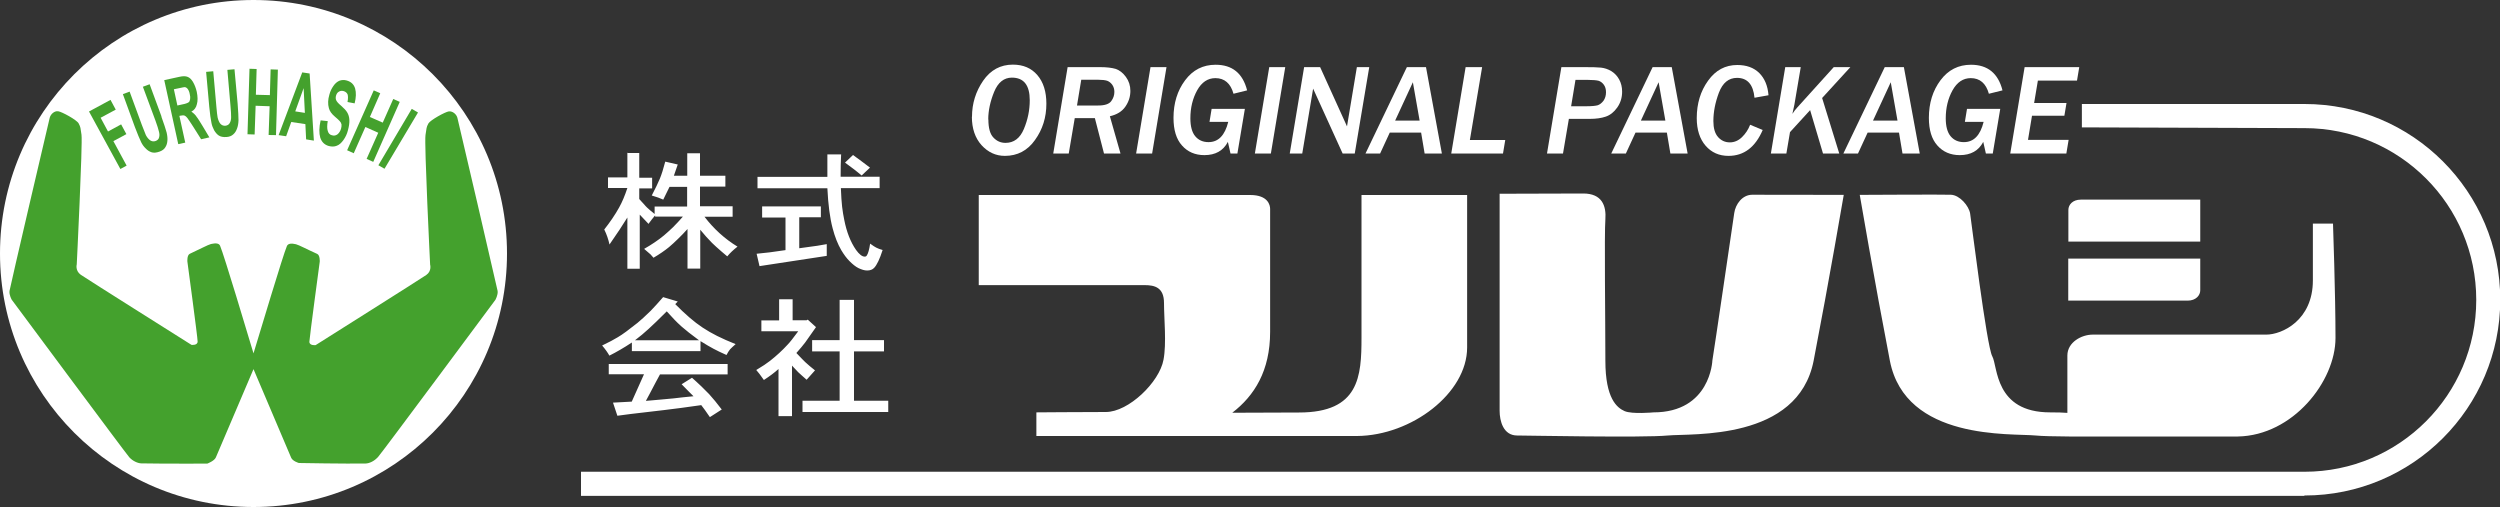 <?xml version="1.0" encoding="UTF-8"?><svg id="_レイヤー_2" xmlns="http://www.w3.org/2000/svg" viewBox="0 0 200 40.56"><rect x="0" y="0" width="200" height="40.56" fill="#333333" stroke="none"/><defs><style>.cls-1{fill:#fff;}.cls-2{fill:#44a12d;}</style></defs><g id="_レイヤー_1-2"><path class="cls-1" d="m50.15,12.24h.99v1.98h1.03v.85h-1.03v.85s.07.08.15.17c.08.09.16.18.24.26.07.09.15.17.23.25.13.13.34.3.61.52v-.6h2.6v-1.57h-1.41l-.5,1.02c-.24-.11-.54-.22-.92-.33.29-.56.51-1.01.65-1.35.14-.34.28-.79.43-1.36l1,.23-.31.9h1.07v-1.8h1.02v1.8h2.03v.87h-2.03v1.57h2.61v.84h-2.25c.74.97,1.62,1.77,2.64,2.39-.32.25-.6.51-.82.78-.11-.09-.26-.23-.46-.39-.2-.18-.35-.3-.43-.38-.08-.08-.2-.18-.33-.31-.31-.31-.62-.66-.94-1.05v3.11h-1.02v-3.17c-.25.28-.5.54-.76.79-.26.25-.49.47-.72.66-.33.27-.75.56-1.24.85-.08-.1-.16-.18-.24-.27l-.51-.44c.3-.17.59-.35.84-.52.25-.17.5-.35.74-.55.22-.18.46-.41.73-.66.26-.26.52-.54.79-.85h-2.22v-.1c-.19.23-.37.45-.53.68-.04-.05-.27-.29-.7-.74v4.33h-.99v-4.1c-.36.59-.84,1.31-1.43,2.16-.09-.4-.22-.8-.42-1.2.45-.57.85-1.15,1.19-1.76.24-.43.46-.95.66-1.56h-1.55v-.85h1.55v-1.98Zm10.82,4.29v.87h1.87v2.61c-.93.14-1.7.24-2.31.29l.23.99,5.38-.82v-.94c-.48.09-.73.13-.75.13l-1.45.2v-2.48h1.73v-.87h-4.69m6.61-3.51c.22.17.45.33.67.5.21.16.44.34.67.54l.67-.63c-.43-.33-.89-.67-1.36-1.01l-.64.61m-.3-.66h-1.11v1.8h-5.59v.91h5.59c.03.64.08,1.23.15,1.77.07.54.16,1.02.27,1.43.18.69.41,1.27.69,1.75.21.35.42.64.66.88.25.25.48.44.72.56.26.12.48.19.69.19.24,0,.43-.07.56-.21.22-.23.45-.71.68-1.43-.21-.06-.38-.12-.51-.19-.1-.05-.26-.15-.49-.32-.07.48-.16.79-.26.94-.04.07-.1.1-.17.1-.21,0-.44-.18-.7-.54-.43-.62-.75-1.42-.94-2.4-.07-.31-.12-.66-.17-1.04-.04-.37-.08-.88-.1-1.5h3.1v-.91h-3.12c0-.62.01-1.23.04-1.8Zm-12.84,13.71c-.29-.25-.66-.64-1.12-1.15-.65.65-1.13,1.11-1.45,1.4-.33.31-.7.61-1.09.91h5.12c-.59-.43-1.08-.82-1.46-1.15m-5.76,3.88v-.83h9.51v.83h-5.41l-.34.63-.5.95-.29.54c.3-.02.64-.05,1.03-.09.38-.03.78-.07,1.19-.11.41-.05.94-.11,1.59-.17-.13-.13-.28-.28-.44-.44-.16-.16-.32-.33-.51-.52l.83-.52c.22.19.46.42.75.69.28.27.48.48.62.62.3.33.64.74,1.01,1.23l-.95.61c-.3-.44-.53-.76-.69-.96-1.17.17-2.17.3-3.01.4l-2.64.31-1.06.14-.35-1.05,1.5-.08.98-2.19h-2.81m4.34-6.17l1.17.35-.2.21c.78.79,1.5,1.42,2.18,1.87.36.24.76.47,1.18.68.42.21.92.43,1.47.65-.21.19-.36.32-.44.41-.1.12-.19.27-.29.46-.45-.2-.8-.37-1.04-.5-.27-.14-.62-.35-1.04-.61v.8h-5.49v-.69c-.65.43-1.26.78-1.8,1.05-.14-.25-.33-.52-.58-.81.54-.26.96-.48,1.25-.66.38-.22.9-.61,1.58-1.15.27-.22.62-.54,1.06-.97.26-.27.59-.63.99-1.09Zm14.12.22v3.22h-2.2v.9h2.2v3.95h-2.97v.9h6.86v-.9h-2.74v-3.95h2.4v-.9h-2.4v-3.22h-1.15m-4.85,1.64h-1.41v.87h2.95c-.4.54-.68.9-.85,1.07-.42.46-.89.89-1.41,1.3-.24.19-.61.44-1.1.73.13.14.34.41.61.8.46-.3.85-.59,1.17-.88v3.77h1.08v-4.04c.16.18.33.36.5.53.18.16.4.37.67.6.37-.41.59-.66.67-.75-.3-.24-.57-.46-.78-.66-.04-.04-.12-.11-.24-.24-.12-.12-.21-.21-.26-.27-.05-.06-.12-.13-.21-.22.3-.34.54-.62.71-.85l.86-1.22-.66-.6-.09.05h-1.12v-1.68h-1.08v1.68Zm16.33-10.12v7.3m-.35-7.21v7.21h13.27s-.8,0,0,0,1.55.18,1.55,1.43.21,3.23-.04,4.54c-.33,1.8-2.8,4.18-4.61,4.18-1.91,0-5.56.03-5.56.03v1.89h25.66c4.36-.04,8.8-3.43,8.8-7.08v-12.2h-8.45v11.4c0,3.12-.18,6-5,6l-5.34.02h0c1.77-1.36,3.03-3.35,3.03-6.47v-9.84c0-.29-.16-1.11-1.59-1.11h-21.73Zm41.67-.1h0v17.37c0,.8.29,1.97,1.4,1.97.71,0,10.1.19,12.05,0,1.95-.18,10.41.44,11.67-5.98,1.24-6.42,2.41-13.27,2.41-13.27,0,0-6.7-.01-7.32-.01-.8,0-1.34.76-1.44,1.46-.08.53-1.62,11.06-1.75,11.8,0,0-.15,4.15-4.72,4.15,0,0-1.69.16-2.3-.1-.61-.27-1.54-1-1.54-4.03s-.09-10.24,0-11.31c.08-1.08-.26-2.07-1.77-2.07s-6.69.02-6.69.02Zm45.41,17.53c-.34-.03-.8-.04-1.37-.04-4.46,0-4.18-3.69-4.63-4.49-.45-.8-1.69-10.95-1.77-11.42-.1-.61-.83-1.47-1.53-1.5-.54-.03-7.3.01-7.3.01,0,0,1.17,6.85,2.41,13.27,1.25,6.42,9.71,5.79,11.66,5.98.5.05,1.48.07,2.68.08h13.5c4.4-.08,7.81-4.41,7.81-7.88s-.2-9.15-.2-9.15h-1.61v4.54c0,3.2-2.47,4.34-3.74,4.34h-13.89c-.86,0-2.01.6-2.01,1.67s0,4.6,0,4.6Zm.08-13.7h10.56v-3.36h-9.55c-.67,0-1,.42-1,.82v2.54Zm10.56,1.36h-10.56v3.36h9.55c.67,0,1.01-.43,1.01-.82v-2.54Zm8.34,18.95c8.65,0,15.66-7.02,15.66-15.66s-7.01-15.66-15.66-15.66h-17.81v1.87l17.81.06c7.59,0,13.74,6.15,13.74,13.74s-6.15,13.75-13.74,13.75H46.48v1.93h137.86Z"/><path class="cls-1" d="m77.76,9.34c0-1.06.3-2.02.89-2.88.59-.86,1.39-1.29,2.38-1.29.83,0,1.48.28,1.96.84.48.56.72,1.32.72,2.29,0,1.09-.3,2.05-.91,2.9-.6.85-1.41,1.27-2.41,1.27-.73,0-1.35-.29-1.87-.86-.51-.57-.77-1.33-.77-2.27Zm1.31.22c0,.67.13,1.16.4,1.44.27.29.59.43.97.43.67,0,1.16-.37,1.47-1.11.31-.74.47-1.5.47-2.3,0-1.21-.48-1.81-1.43-1.81-.63,0-1.11.38-1.42,1.14-.31.76-.47,1.5-.47,2.2Z"/><path class="cls-1" d="m89.64,12.28h-1.32l-.73-2.83h-1.61l-.48,2.83h-1.24l1.15-6.91h2.6c.52,0,.93.05,1.24.14.3.1.58.31.82.64.24.33.36.7.36,1.12,0,.45-.13.87-.4,1.26-.27.39-.68.64-1.24.77l.85,2.98Zm-3.5-3.84h1.72c.53,0,.87-.12,1.04-.35.17-.23.25-.48.25-.74,0-.22-.06-.41-.17-.57-.12-.16-.25-.26-.41-.32-.16-.05-.4-.08-.71-.08h-1.36l-.34,2.06Z"/><path class="cls-1" d="m92.17,12.28h-1.28l1.15-6.91h1.28l-1.15,6.91Z"/><path class="cls-1" d="m98.98,12.28h-.54l-.21-.93c-.37.71-1,1.06-1.88,1.06-.74,0-1.34-.26-1.79-.77-.46-.51-.68-1.25-.68-2.21,0-1.18.31-2.18.93-3.01.62-.83,1.43-1.24,2.44-1.24,1.33,0,2.17.68,2.52,2.05l-1.09.27c-.23-.83-.72-1.25-1.45-1.25-.61,0-1.1.33-1.46.98-.36.65-.54,1.4-.54,2.23,0,.65.13,1.13.39,1.44.26.31.61.47,1.06.47.79,0,1.31-.54,1.58-1.62h-1.5l.17-1.04h2.66l-.6,3.58Z"/><path class="cls-1" d="m101.67,12.28h-1.28l1.15-6.91h1.28l-1.15,6.91Z"/><path class="cls-1" d="m108.4,12.28h-.99l-2.36-5.19-.87,5.19h-1l1.15-6.91h1.28l2.15,4.74.79-4.74h.99l-1.16,6.91Z"/><path class="cls-1" d="m115.35,12.28h-1.38l-.28-1.67h-2.51l-.77,1.67h-1.17l3.31-6.91h1.53l1.27,6.91Zm-1.78-2.63l-.54-3.07-1.42,3.07h1.96Z"/><path class="cls-1" d="m120.25,12.28h-4.15l1.15-6.91h1.32l-.98,5.83h2.83l-.18,1.08Z"/><path class="cls-1" d="m125.05,12.28h-1.29l1.15-6.91h1.85c.6,0,1.04.01,1.32.04.28.03.55.12.81.27.26.16.48.38.64.67.16.29.24.62.24.98,0,.48-.13.9-.39,1.27-.26.37-.57.61-.92.73-.35.12-.78.18-1.28.18h-1.67l-.47,2.77Zm.99-5.9l-.35,2.12h1.22c.43,0,.73-.03.91-.08.17-.06.32-.18.46-.36.13-.19.2-.41.2-.68,0-.25-.06-.45-.18-.61-.12-.16-.26-.26-.42-.31-.16-.04-.45-.07-.87-.07h-.97Z"/><path class="cls-1" d="m135.01,12.28h-1.38l-.28-1.67h-2.51l-.77,1.67h-1.17l3.31-6.91h1.53l1.27,6.91Zm-1.78-2.63l-.54-3.07-1.42,3.07h1.96Z"/><path class="cls-1" d="m141.02,10.39c-.59,1.38-1.5,2.08-2.74,2.08-.75,0-1.36-.27-1.83-.81-.47-.54-.71-1.28-.71-2.21,0-1.16.3-2.16.91-3,.6-.84,1.38-1.25,2.33-1.25.74,0,1.32.21,1.76.64.43.43.68,1.02.74,1.78l-1.12.2c-.1-1.06-.57-1.59-1.4-1.59-.67,0-1.15.4-1.45,1.19-.3.8-.44,1.55-.44,2.27,0,.56.12.98.37,1.27.25.28.56.43.95.43.35,0,.68-.14.96-.41.29-.28.51-.61.66-1l1.01.42Z"/><path class="cls-1" d="m147.15,12.28h-1.31l-1.03-3.47-1.61,1.76-.29,1.71h-1.24l1.15-6.91h1.24l-.51,3.01c-.01.06-.06.3-.16.73.12-.19.25-.36.39-.51l2.92-3.23h1.33l-2.26,2.47,1.37,4.44Z"/><path class="cls-1" d="m153.58,12.28h-1.38l-.28-1.67h-2.51l-.77,1.67h-1.17l3.31-6.91h1.53l1.27,6.91Zm-1.78-2.63l-.54-3.07-1.42,3.07h1.96Z"/><path class="cls-1" d="m159.41,12.28h-.54l-.21-.93c-.37.71-1,1.06-1.88,1.06-.74,0-1.34-.26-1.79-.77-.46-.51-.68-1.25-.68-2.21,0-1.18.31-2.18.93-3.01.62-.83,1.43-1.24,2.44-1.24,1.33,0,2.17.68,2.52,2.05l-1.09.27c-.23-.83-.72-1.25-1.45-1.25-.61,0-1.1.33-1.46.98-.36.65-.54,1.4-.54,2.23,0,.65.13,1.13.39,1.44.26.31.61.47,1.06.47.79,0,1.31-.54,1.58-1.62h-1.5l.17-1.04h2.66l-.6,3.58Z"/><path class="cls-1" d="m165.31,12.28h-4.49l1.15-6.91h4.37l-.18,1.08h-3.13l-.3,1.79h2.59l-.17,1.02h-2.59l-.32,1.93h3.25l-.18,1.08Z"/><circle class="cls-1" cx="20.28" cy="20.28" r="20.28"/><path class="cls-2" d="m30.21,36.59c-.27.3-.66.48-.95.49-1.53.03-5.35-.04-5.35-.04,0,0-.5-.14-.62-.43-.11-.26-2.46-5.79-3.01-7.08-.57,1.33-2.9,6.81-3.01,7.06-.12.29-.69.5-.69.5,0,0-3.76.01-5.28-.02-.29-.01-.68-.19-.95-.48-.22-.23-9.41-12.61-9.41-12.61,0,0-.22-.38-.18-.7.03-.25,3.14-13.57,3.22-13.87.08-.29.38-.55.67-.51.3.04,1.49.69,1.64.97.17.33.14.33.23.91.1.66-.38,10.37-.38,10.37,0,0-.14.5.32.83.46.32,8.86,5.61,8.86,5.61,0,0,.49.06.49-.27,0-.33-.82-6.4-.82-6.4,0,0-.04-.52.2-.62.76-.35,1.45-.72,1.69-.78.39-.09.65-.06.73.15.3.69,2.23,7.13,2.67,8.6.46-1.5,2.37-7.9,2.67-8.58.08-.2.34-.25.73-.15.24.06.93.43,1.69.77.24.1.21.62.21.62,0,0-.82,6.07-.83,6.41,0,.33.5.27.5.27,0,0,8.39-5.29,8.85-5.61.46-.32.31-.83.31-.83,0,0-.48-9.71-.37-10.37.1-.58.05-.58.23-.92.15-.27,1.34-.93,1.64-.97.3-.03.6.22.68.51.08.29,3.18,13.62,3.22,13.86.04.32-.18.71-.18.71,0,0-9.19,12.38-9.41,12.6Z"/><polygon class="cls-2" points="10.11 10.73 9.69 9.95 8.64 10.52 8.05 9.42 9.26 8.77 8.84 7.99 7.12 8.92 9.63 13.52 10.13 13.25 9.07 11.29 10.11 10.73"/><path class="cls-2" d="m12.92,9.32l-.95-2.58-.54.2,1.01,2.72c.14.39.23.67.27.85.05.17.06.33.02.47-.03.15-.13.24-.28.3-.15.05-.29.04-.43-.05-.13-.09-.25-.23-.35-.42-.05-.12-.16-.39-.32-.81l-.98-2.67-.54.2.96,2.63c.2.54.38.95.51,1.23.09.18.21.35.35.48.14.15.29.25.47.31.17.06.38.04.64-.05.22-.08.37-.19.46-.34.1-.15.15-.31.17-.51.02-.2,0-.42-.06-.68-.07-.25-.2-.67-.42-1.27Z"/><path class="cls-2" d="m15.7,9.29c-.11-.14-.24-.26-.39-.36.23-.12.38-.32.44-.59.08-.27.07-.61-.01-1-.07-.3-.17-.56-.3-.78-.13-.22-.27-.35-.43-.41-.16-.07-.38-.07-.68,0l-1.19.26,1.12,5.12.56-.12-.47-2.14.11-.02c.13-.03.23-.03.31,0,.07.03.14.09.21.18.07.09.23.32.46.68l.65,1.03.66-.15-.55-.92c-.22-.36-.38-.62-.5-.76Zm-.61-1.11c-.06.05-.22.12-.49.17l-.41.09-.28-1.3.44-.09c.23-.05.37-.08.42-.08.09,0,.18.06.25.15.07.1.13.23.16.41.04.15.05.29.03.4-.02.11-.05.2-.11.25Z"/><path class="cls-2" d="m18.76,5.54l-.57.05.25,2.89c.04.42.05.71.05.89s-.03.33-.11.47c-.07.13-.19.2-.35.22-.16.01-.29-.04-.4-.16-.1-.12-.17-.29-.22-.5-.03-.13-.06-.43-.1-.87l-.25-2.83-.57.05.25,2.78c.05.58.12,1.02.18,1.32.04.21.12.39.21.57.1.17.22.32.37.42.15.1.36.14.64.12.22-.02.39-.09.52-.21.14-.12.23-.27.3-.46.07-.18.11-.4.12-.66,0-.26-.02-.71-.07-1.34l-.25-2.74Z"/><polygon class="cls-2" points="21.59 7.61 20.47 7.58 20.53 5.52 19.96 5.5 19.8 10.74 20.37 10.76 20.45 8.46 21.57 8.5 21.49 10.8 22.08 10.81 22.23 5.57 21.65 5.55 21.59 7.61"/><path class="cls-2" d="m24.18,5.79l-1.89,5.02.6.09.41-1.14,1.13.17.06,1.22.62.1-.34-5.37-.6-.09Zm-.56,3.12l.67-1.86.1,1.98-.77-.12Z"/><path class="cls-2" d="m27.95,9.6c-.01-.24-.07-.43-.17-.6-.09-.16-.26-.34-.49-.54-.23-.19-.37-.35-.41-.48-.03-.09-.03-.22,0-.32.04-.14.1-.24.19-.3.12-.09.26-.12.43-.07.15.05.26.14.31.27.04.13.04.34-.01.6l.57.11c.12-.47.13-.86.04-1.19-.1-.33-.32-.54-.67-.64-.21-.06-.4-.05-.59.02-.18.08-.34.21-.48.42-.14.2-.25.42-.32.69-.12.4-.13.76-.04,1.08.06.24.22.46.48.68.2.17.33.29.38.35.08.08.13.17.15.27.01.1,0,.2-.03.32-.05.19-.14.34-.27.46-.14.11-.29.15-.47.09-.17-.04-.28-.16-.33-.35-.06-.19-.06-.45,0-.78l-.57-.06c-.13.57-.13,1.03-.03,1.38.11.34.33.57.68.67.23.06.45.06.64-.02.2-.07.37-.23.53-.45.17-.24.29-.49.36-.77.09-.33.13-.6.12-.84Z"/><polygon class="cls-2" points="31.46 7.92 30.62 9.81 29.59 9.36 30.42 7.46 29.9 7.23 27.77 12.02 28.3 12.26 29.23 10.16 30.26 10.62 29.33 12.71 29.86 12.95 31.98 8.15 31.46 7.92"/><polygon class="cls-2" points="32.94 8.71 30.27 13.22 30.76 13.5 33.44 9 32.94 8.71"/></g></svg>